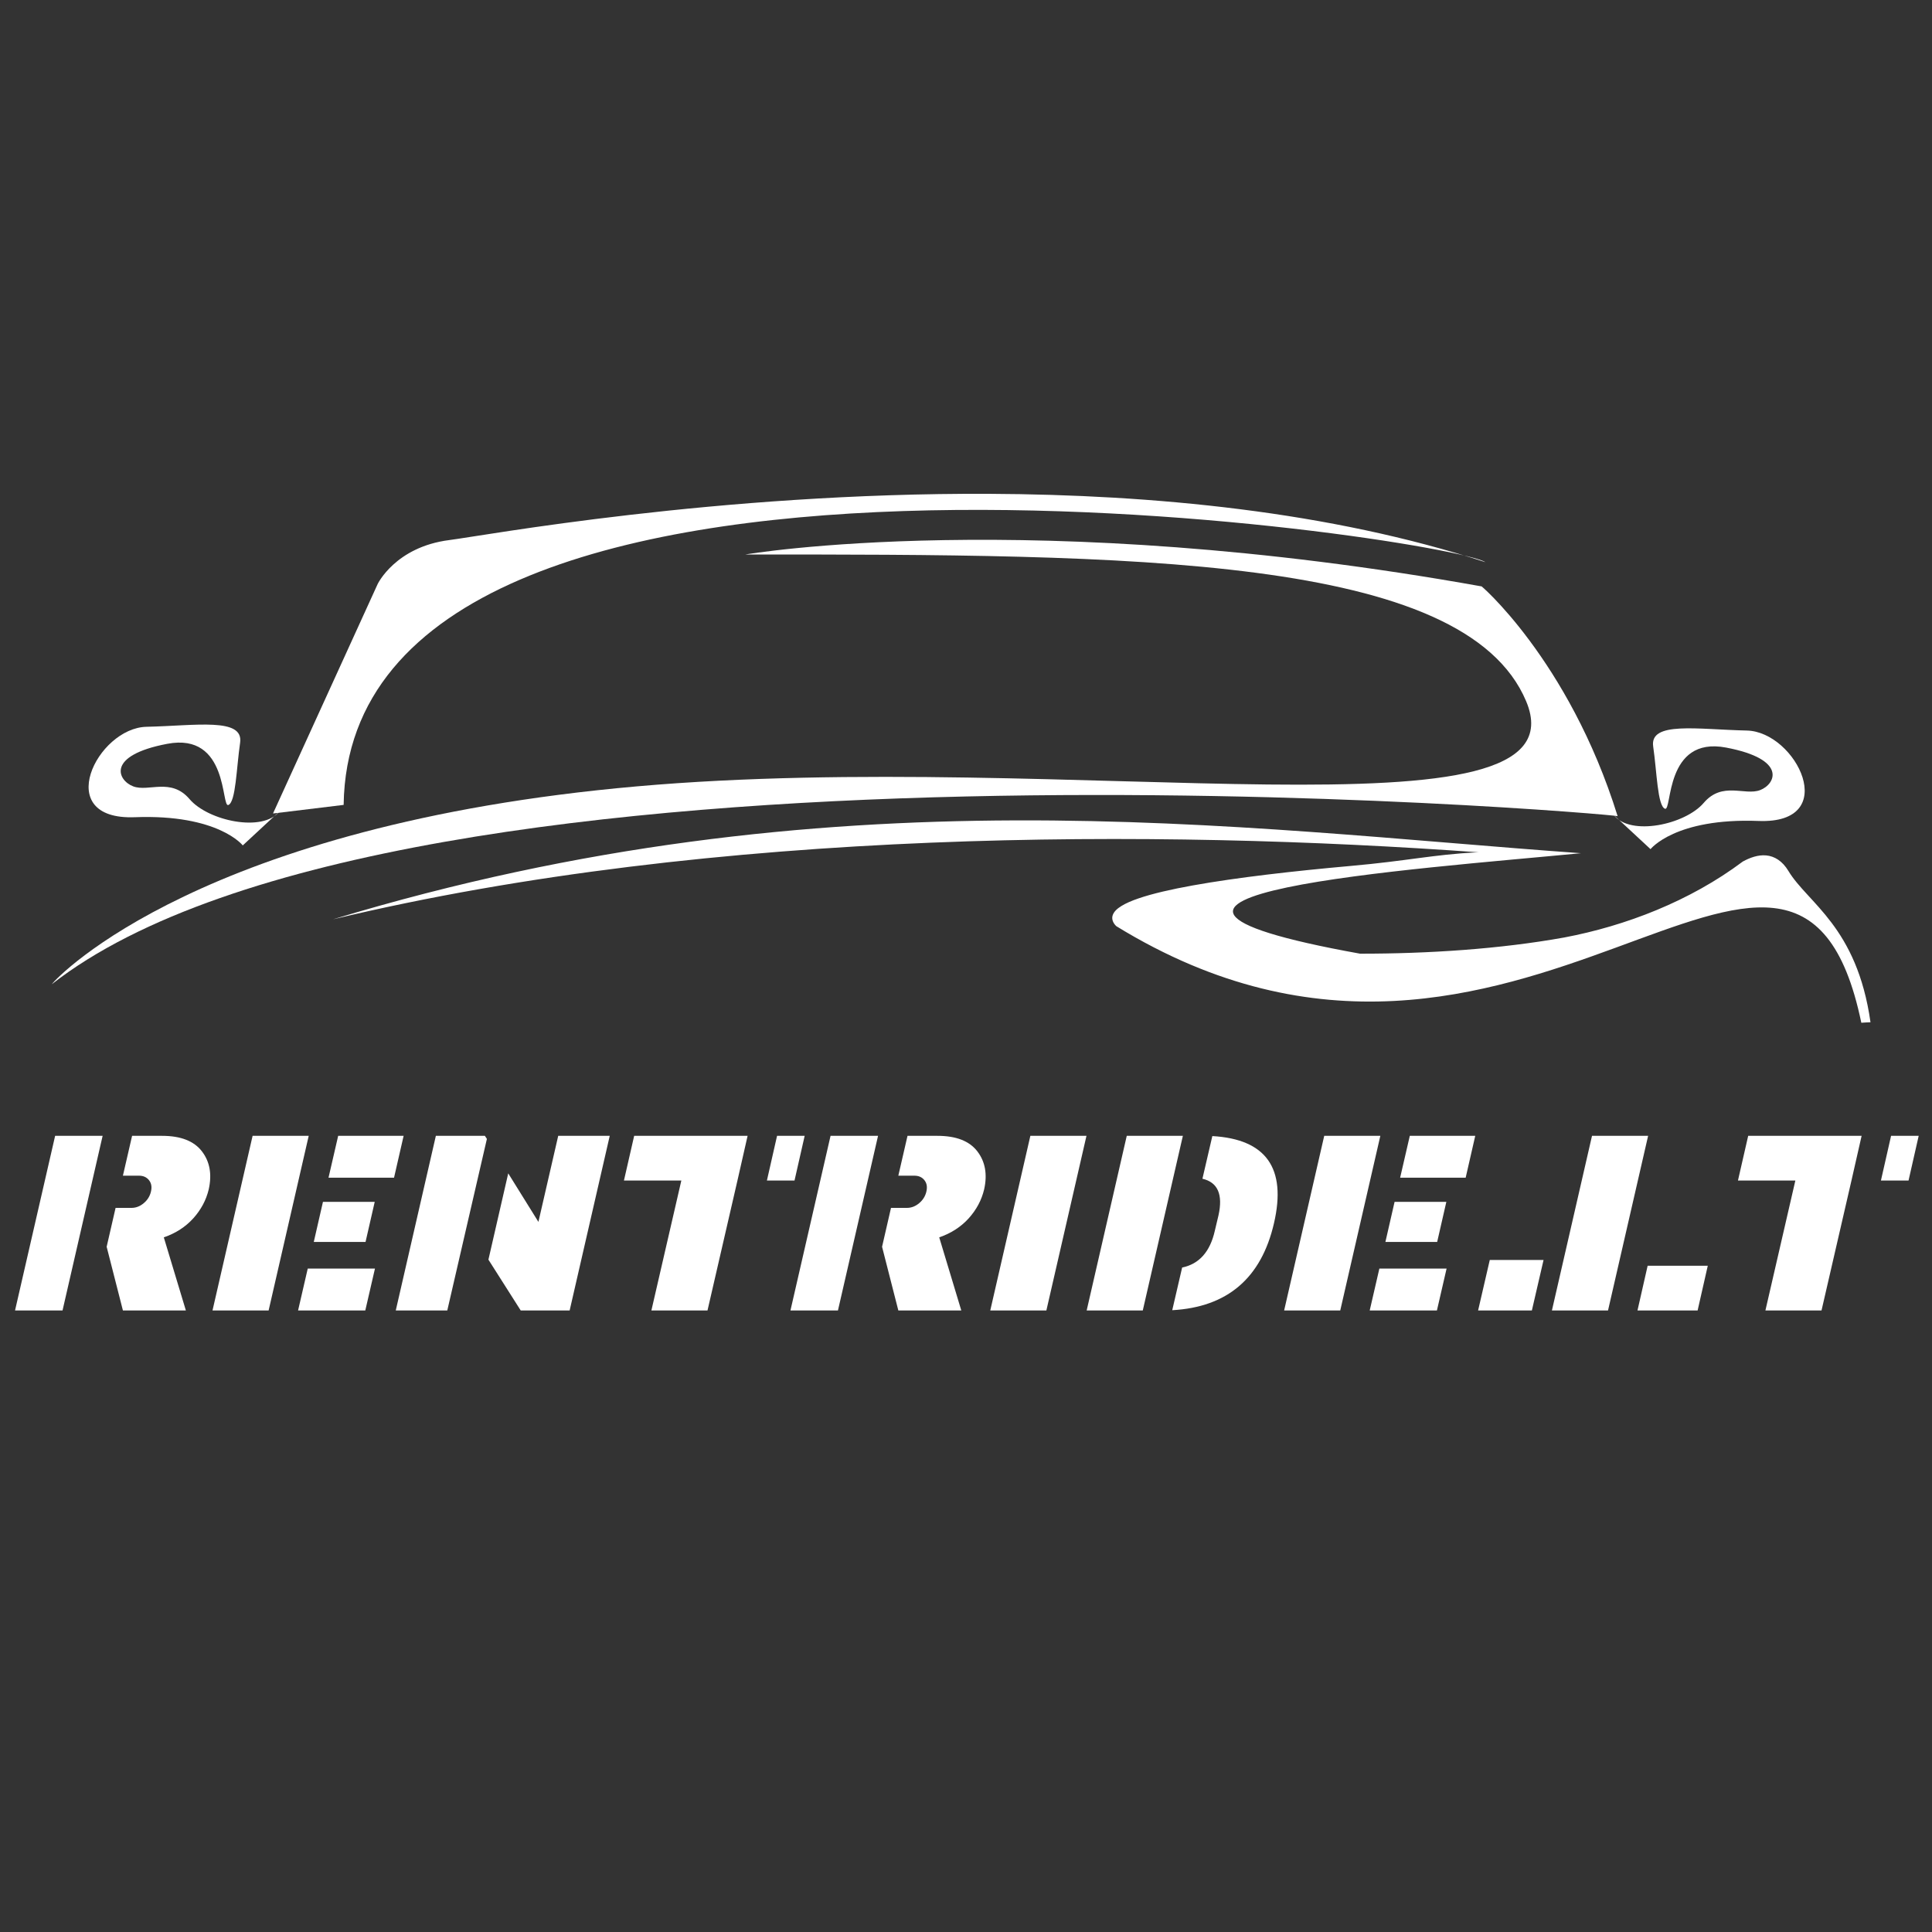 <svg xmlns="http://www.w3.org/2000/svg" xmlns:xlink="http://www.w3.org/1999/xlink" width="500" zoomAndPan="magnify" viewBox="0 0 375 375" height="500" preserveAspectRatio="xMidYMid meet" version="1.0"><rect x="0" y="0" width="375" height="375" fill="#333333" stroke="none"/><defs><g></g><clipPath id="78822352ec"><path d="M 64 159 L 363.203 159 L 363.203 199 L 64 199 Z M 64 159" clip-rule="nonzero"></path></clipPath><clipPath id="9e15c210d4"><rect x="0" width="375" y="0" height="72"></rect></clipPath></defs><path fill="#ffffff" d="M 192.055 95.852 C 139.227 95.605 93.789 103.992 87.23 104.824 C 76.746 106.148 73.305 113.359 73.305 113.359 L 52.992 157.895 C 56.582 157.461 61.207 156.898 66.699 156.23 C 67.934 71.719 281.172 104.359 288.316 109.117 C 258.105 99.258 223.75 96 192.055 95.852 Z M 192.055 95.852" fill-opacity="1" fill-rule="nonzero"></path><path fill="#ffffff" d="M 144.68 107.625 C 144.68 107.625 200.012 98.125 287.555 113.816 C 286.73 112.992 304.484 127.859 313.98 158.414 C 313.57 158.004 78.195 137.77 10.059 191.035 C 11.301 189.383 39.379 160.066 123.617 152.633 C 207.855 145.199 308.203 164.609 296.227 136.117 C 284.25 107.625 219.008 107.625 144.68 107.625 Z M 144.68 107.625" fill-opacity="1" fill-rule="nonzero"></path><path fill="#ffffff" d="M 54.246 157.484 L 47.121 164.094 C 47.121 164.094 42.371 158 26.164 158.621 C 9.957 159.238 18.836 141.277 28.438 141.07 C 38.035 140.863 47.328 139.211 46.605 144.168 C 45.883 149.125 45.777 155.629 44.332 156.246 C 42.887 156.867 44.438 142.102 32.461 144.375 C 20.488 146.648 22.863 151.5 25.855 152.633 C 28.848 153.77 33.188 150.879 36.797 155.113 C 40.41 159.344 51.043 161.617 54.246 157.484 Z M 54.246 157.484" fill-opacity="1" fill-rule="nonzero"></path><path fill="#ffffff" d="M 313.246 158.211 L 320.367 164.82 C 320.367 164.82 325.117 158.727 341.324 159.348 C 357.531 159.969 348.656 142.004 339.051 141.797 C 329.449 141.59 320.16 139.941 320.883 144.895 C 321.605 149.852 321.711 156.355 323.156 156.973 C 324.602 157.594 323.051 142.832 335.027 145.102 C 347.004 147.375 344.629 152.227 341.633 153.359 C 338.641 154.496 334.305 151.605 330.691 155.84 C 327.078 160.07 316.445 162.34 313.246 158.211 Z M 313.246 158.211" fill-opacity="1" fill-rule="nonzero"></path><g clip-path="url(#78822352ec)"><path fill="#ffffff" d="M 197.027 159.238 C 156.914 159.375 113.039 163.773 64.621 178.445 L 64.699 178.426 C 139.164 160.594 225.215 160.965 287 165.434 C 286.793 165.445 286.699 165.441 286.492 165.449 C 278.211 165.875 273.188 167.098 262.176 168.078 C 251.156 169.062 240.082 170.32 231.559 171.855 C 227.297 172.621 223.676 173.457 220.996 174.375 C 219.656 174.832 218.551 175.312 217.703 175.832 C 216.855 176.352 216.23 176.906 215.977 177.633 C 215.715 178.387 216.051 179.188 216.676 179.77 C 294.996 227.859 348.402 136.656 361.281 198.516 C 361.887 198.473 362.488 198.434 363.062 198.422 C 360.434 179.855 350.867 175.285 347.121 169.039 C 345.953 167.094 344.402 166.18 342.816 166.035 C 341.234 165.891 339.664 166.465 338.273 167.227 C 328.027 174.906 315.547 179.711 303.605 181.969 C 291.18 184.211 277.117 185.121 263.988 185.109 C 200.828 173.73 275.172 168.676 306.863 165.605 C 273.488 163.23 237.141 159.105 197.027 159.238 Z M 197.027 159.238" fill-opacity="1" fill-rule="nonzero"></path></g><g transform="matrix(1, 0, 0, 1, 0, 200)"><g clip-path="url(#9e15c210d4)"><g fill="#ffffff" fill-opacity="1"><g transform="translate(3.123, 54.356)"><g><path d="M 24.766 -20.812 C 25.492 -21.414 25.961 -22.16 26.172 -23.047 C 26.391 -23.941 26.27 -24.68 25.812 -25.266 C 25.352 -25.859 24.695 -26.156 23.844 -26.156 L 20.734 -26.156 L 22.516 -33.891 L 28.328 -33.891 C 31.941 -33.891 34.52 -32.891 36.062 -30.891 C 37.602 -28.891 38.047 -26.426 37.391 -23.5 C 36.898 -21.426 35.898 -19.551 34.391 -17.875 C 32.879 -16.207 30.973 -14.977 28.672 -14.188 L 32.953 0 L 20.734 0 L 17.578 -12.359 L 19.312 -19.906 L 22.406 -19.906 C 23.258 -19.906 24.047 -20.207 24.766 -20.812 Z M 9.016 0 L -0.203 0 L 7.578 -33.891 L 16.797 -33.891 Z M 9.016 0"></path></g></g></g><g fill="#ffffff" fill-opacity="1"><g transform="translate(41.452, 54.356)"><g><path d="M 10.688 0 L -0.203 0 L 7.578 -33.891 L 18.469 -33.891 Z M 16.406 0 L 18.281 -8.125 L 31.328 -8.125 L 29.453 0 Z M 24.188 -33.891 L 36.891 -33.891 L 35.031 -25.766 L 22.312 -25.766 Z M 19.453 -13.297 L 21.234 -21.078 L 31.281 -21.078 L 29.5 -13.297 Z M 19.453 -13.297"></path></g></g></g><g fill="#ffffff" fill-opacity="1"><g transform="translate(77.022, 54.356)"><g><path d="M 41.328 -33.891 L 33.547 0 L 24.047 0 L 17.781 -9.859 L 21.625 -26.609 L 27.484 -17.188 L 31.328 -33.891 Z M 13.594 -16.453 L 9.797 0 L -0.203 0 L 7.578 -33.891 L 17.094 -33.891 L 17.484 -33.297 Z M 13.594 -16.453"></path></g></g></g><g fill="#ffffff" fill-opacity="1"><g transform="translate(118.061, 54.356)"><g><path d="M 38.125 -33.891 L 36.156 -25.219 L 30.797 -25.219 L 32.766 -33.891 Z M 25.078 -25.219 L 19.266 0 L 8.375 0 L 14.188 -25.219 L 3.047 -25.219 L 5.031 -33.891 L 27.047 -33.891 Z M 25.078 -25.219"></path></g></g></g><g fill="#ffffff" fill-opacity="1"><g transform="translate(153.631, 54.356)"><g><path d="M 24.766 -20.812 C 25.492 -21.414 25.961 -22.16 26.172 -23.047 C 26.391 -23.941 26.27 -24.68 25.812 -25.266 C 25.352 -25.859 24.695 -26.156 23.844 -26.156 L 20.734 -26.156 L 22.516 -33.891 L 28.328 -33.891 C 31.941 -33.891 34.52 -32.891 36.062 -30.891 C 37.602 -28.891 38.047 -26.426 37.391 -23.5 C 36.898 -21.426 35.898 -19.551 34.391 -17.875 C 32.879 -16.207 30.973 -14.977 28.672 -14.188 L 32.953 0 L 20.734 0 L 17.578 -12.359 L 19.312 -19.906 L 22.406 -19.906 C 23.258 -19.906 24.047 -20.207 24.766 -20.812 Z M 9.016 0 L -0.203 0 L 7.578 -33.891 L 16.797 -33.891 Z M 9.016 0"></path></g></g></g><g fill="#ffffff" fill-opacity="1"><g transform="translate(191.961, 54.356)"><g><path d="M 18.922 -33.891 L 11.141 0 L 0.25 0 L 8.031 -33.891 Z M 18.922 -33.891"></path></g></g></g><g fill="#ffffff" fill-opacity="1"><g transform="translate(211.125, 54.356)"><g><path d="M 18.469 -33.891 L 10.688 0 L -0.203 0 L 7.578 -33.891 Z M 22.266 -25.562 L 24.188 -33.844 C 34.633 -33.25 38.625 -27.613 36.156 -16.938 C 33.695 -6.27 27.113 -0.641 16.406 -0.047 L 18.328 -8.328 C 21.641 -9.016 23.754 -11.395 24.672 -15.469 L 25.375 -18.422 C 26.289 -22.492 25.254 -24.875 22.266 -25.562 Z M 22.266 -25.562"></path></g></g></g><g fill="#ffffff" fill-opacity="1"><g transform="translate(249.454, 54.356)"><g><path d="M 10.688 0 L -0.203 0 L 7.578 -33.891 L 18.469 -33.891 Z M 16.406 0 L 18.281 -8.125 L 31.328 -8.125 L 29.453 0 Z M 24.188 -33.891 L 36.891 -33.891 L 35.031 -25.766 L 22.312 -25.766 Z M 19.453 -13.297 L 21.234 -21.078 L 31.281 -21.078 L 29.5 -13.297 Z M 19.453 -13.297"></path></g></g></g><g fill="#ffffff" fill-opacity="1"><g transform="translate(285.025, 54.356)"><g><path d="M 14.578 -9.797 L 12.312 0 L 1.875 0 L 4.141 -9.797 Z M 14.578 -9.797"></path></g></g></g><g fill="#ffffff" fill-opacity="1"><g transform="translate(301.43, 54.356)"><g><path d="M 10.688 0 L -0.203 0 L 7.578 -33.891 L 18.469 -33.891 Z M 16.406 0 L 18.375 -8.672 L 30.047 -8.672 L 28.078 0 Z M 16.406 0"></path></g></g></g><g fill="#ffffff" fill-opacity="1"><g transform="translate(334.291, 54.356)"><g><path d="M 38.125 -33.891 L 36.156 -25.219 L 30.797 -25.219 L 32.766 -33.891 Z M 25.078 -25.219 L 19.266 0 L 8.375 0 L 14.188 -25.219 L 3.047 -25.219 L 5.031 -33.891 L 27.047 -33.891 Z M 25.078 -25.219"></path></g></g></g></g></g></svg>